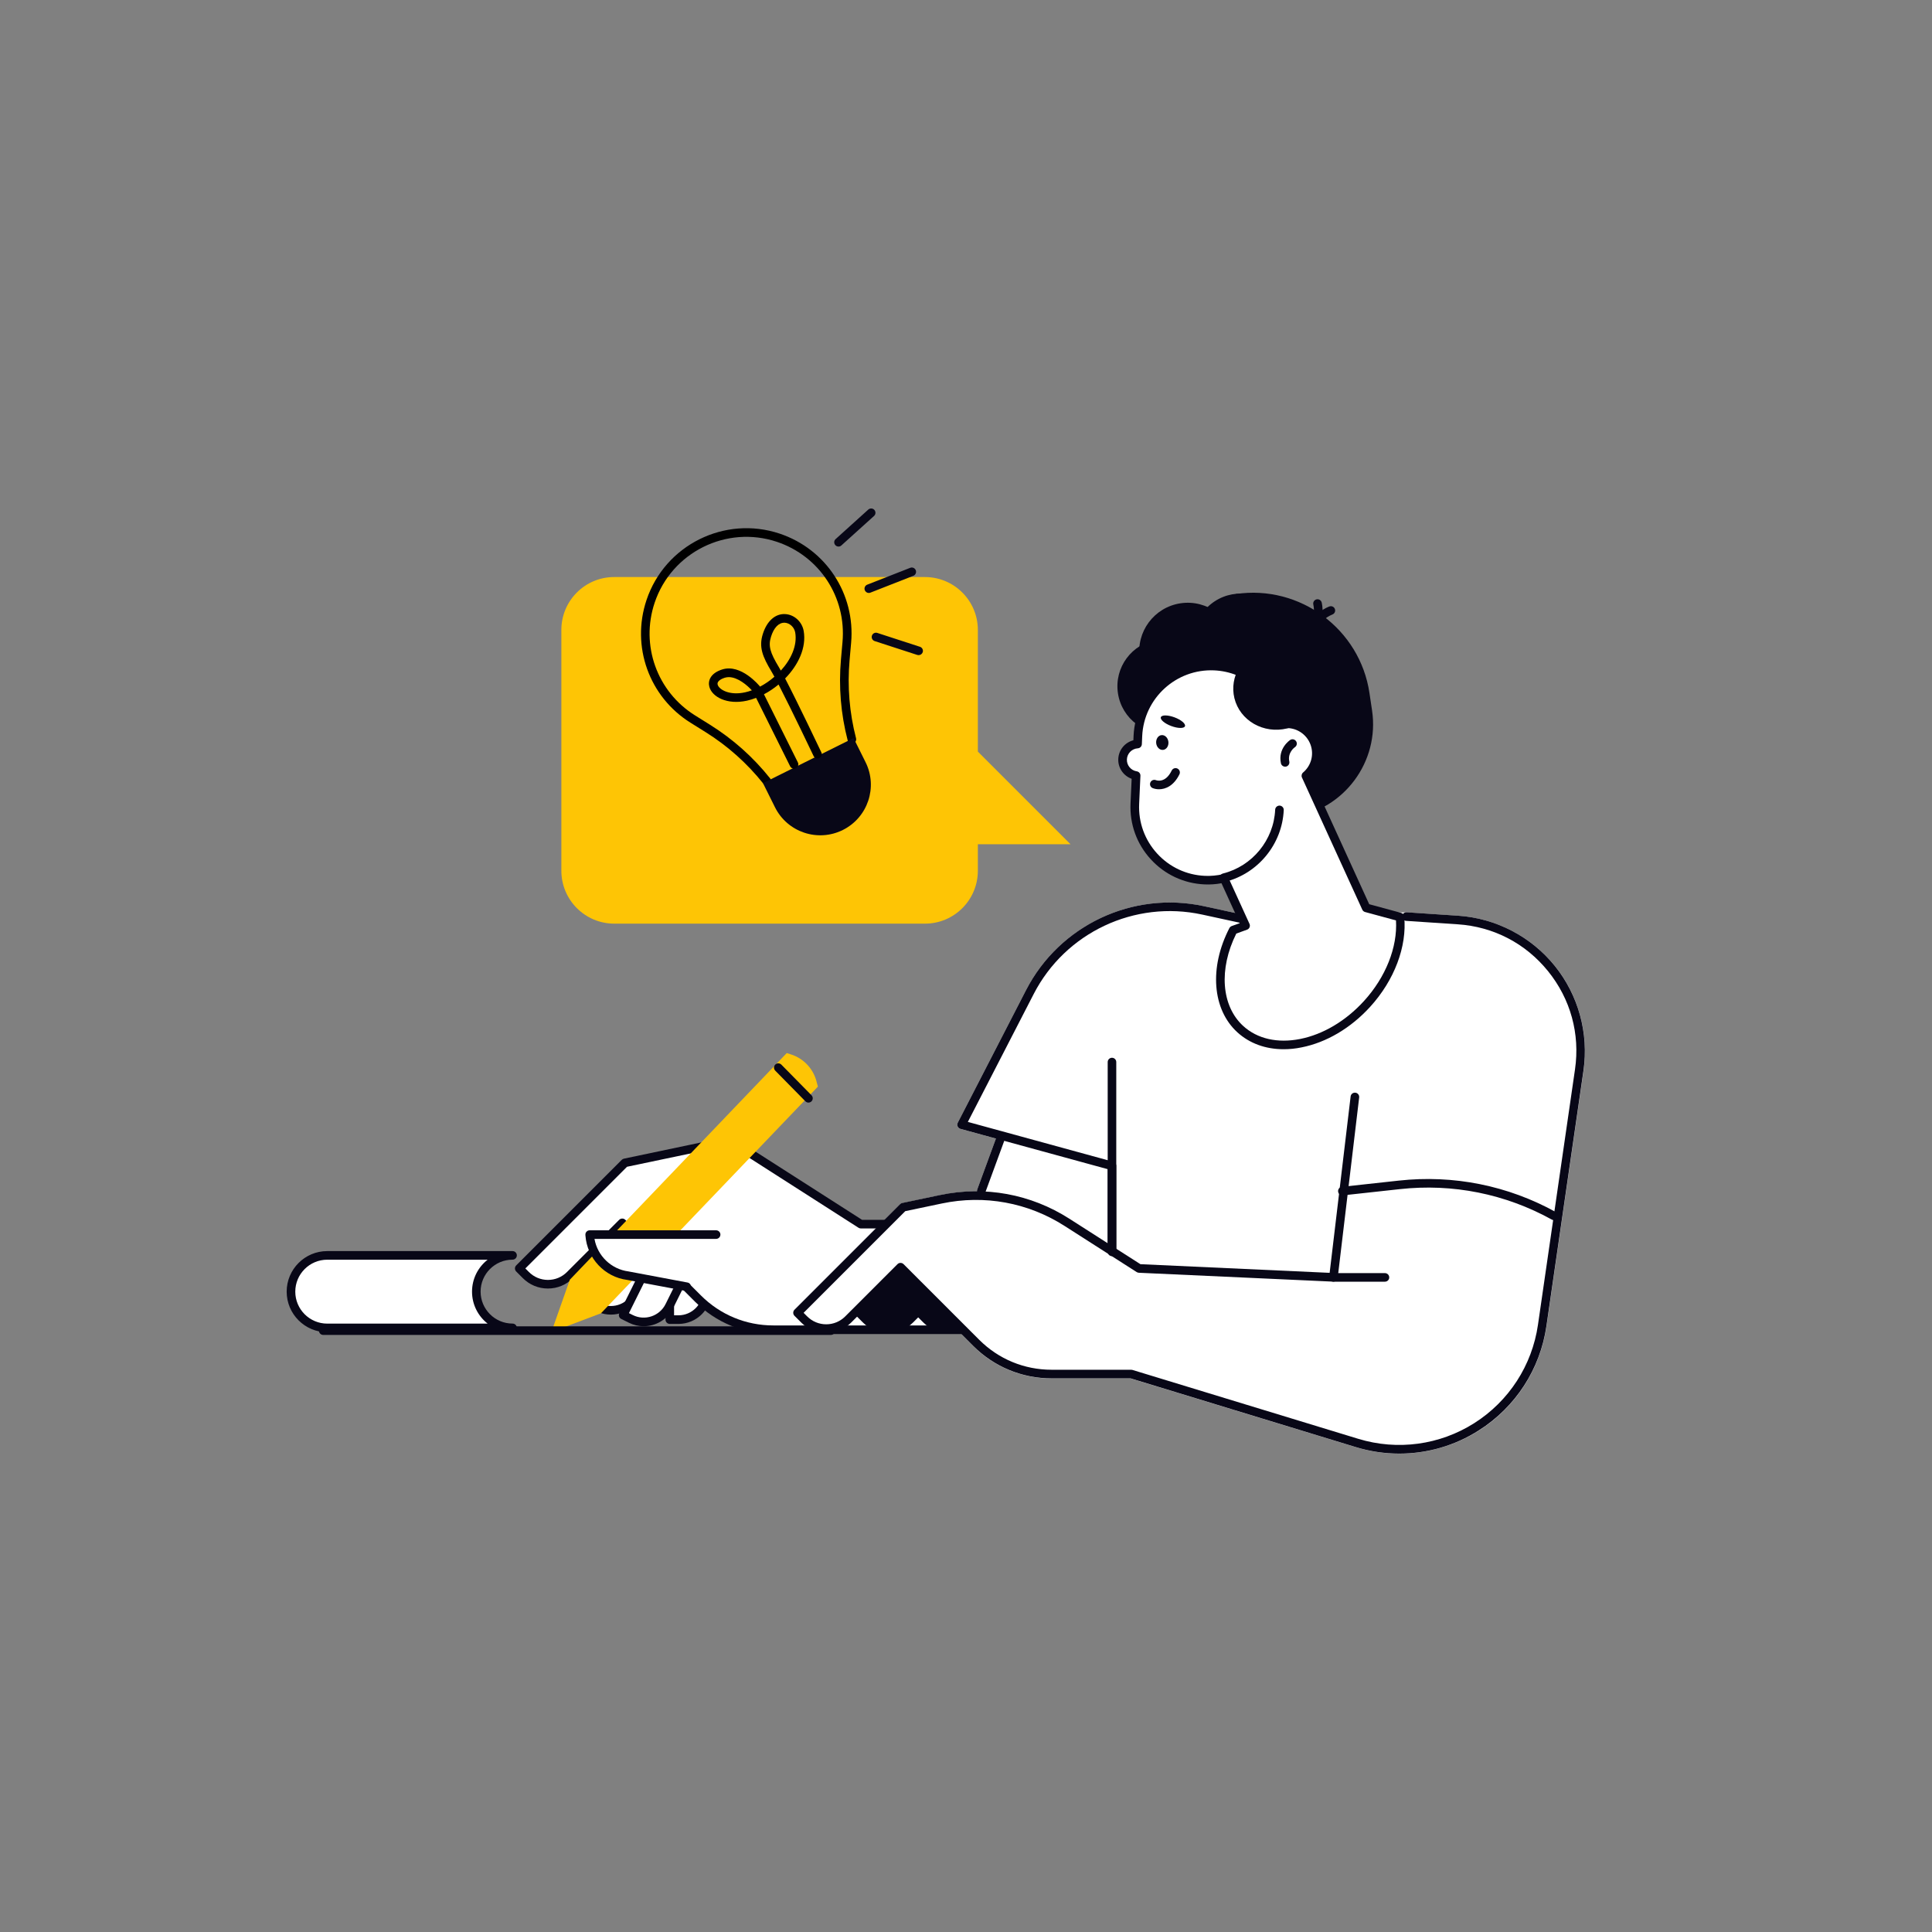<?xml version="1.0" encoding="utf-8"?>
<!-- Generator: Adobe Illustrator 27.0.0, SVG Export Plug-In . SVG Version: 6.00 Build 0)  -->
<svg version="1.1" id="Ebene_2" xmlns="http://www.w3.org/2000/svg" xmlns:xlink="http://www.w3.org/1999/xlink" x="0px" y="0px"
	 viewBox="0 0 500 500" style="enable-background:new 0 0 500 500;" xml:space="preserve">
<rect x="0" y="0" width="500" height="500" fill="#808080" stroke="none"/>
<style type="text/css">
	.st0{fill:#FFFFFF;}
	.st1{fill:#080717;}
	.st2{fill:#FEC505;}
</style>
<g>
	<path class="st0" d="M402.38,249.95c-6.13-7.58-15.23-12.3-24.96-12.95l-13.46-0.89l-40.39,1.02l-11.98-2.6
		c-18.47-4.01-37.4,4.92-46.05,21.72l-17.67,34.32c-0.15,0.3-0.16,0.65-0.03,0.96c0.13,0.31,0.4,0.54,0.72,0.63l9.18,2.51
		l-4.83,13.18c-0.06,0.16-0.07,0.33-0.05,0.49c-3.17-0.02-6.37,0.29-9.55,0.96l-9.81,2.06c-0.21,0.04-0.41,0.15-0.56,0.3
		l-27.33,27.33c-0.21,0.21-0.33,0.49-0.33,0.79c0,0.3,0.12,0.58,0.33,0.79l1.72,1.72c3.58,3.58,9.4,3.58,12.98,0l12.74-12.74
		l18.79,18.79c5.43,5.43,12.64,8.41,20.32,8.41h20.44l58.29,17.78c3.69,1.13,7.48,1.68,11.25,1.68c7.22,0,14.38-2.04,20.62-5.99
		c9.49-6.02,15.87-15.86,17.48-26.99l9.59-66.13C411.22,267.42,408.51,257.54,402.38,249.95z"/>
	<g>
		<g>
			<path class="st0" d="M173.34,318.57v22.94l2.24,0c4.11,0,7.43-3.33,7.43-7.43v-13.51L173.34,318.57z"/>
			<path class="st1" d="M175.58,342.63h-2.24c-0.61,0-1.11-0.5-1.11-1.11v-22.94c0-0.33,0.15-0.65,0.41-0.86
				c0.26-0.21,0.6-0.29,0.93-0.23l9.68,2c0.52,0.11,0.89,0.56,0.89,1.09v13.51C184.13,338.8,180.3,342.63,175.58,342.63z
				 M174.45,340.4h1.13c3.49,0,6.32-2.84,6.32-6.32v-12.61l-7.45-1.54V340.4z"/>
		</g>
		<g>
			<path class="st0" d="M220.75,344.14h-20.61c-7.32,0-14.35-2.91-19.53-8.09l-19.57-19.57l-13.53,13.53
				c-3.15,3.15-8.25,3.15-11.4,0l-1.72-1.72l27.33-27.33l27.33-5.74l33.74,21.59h31.64v27.33H220.75z"/>
			<path class="st1" d="M254.41,345.25h-54.27c-7.67,0-14.89-2.99-20.32-8.42l-18.79-18.79l-12.74,12.74
				c-1.73,1.73-4.04,2.69-6.49,2.69c-2.45,0-4.76-0.95-6.49-2.69l-1.72-1.72c-0.43-0.43-0.43-1.14,0-1.57l27.33-27.33
				c0.15-0.15,0.35-0.26,0.56-0.3l27.33-5.74c0.28-0.06,0.58,0,0.83,0.15l33.46,21.42h31.31c0.61,0,1.11,0.5,1.11,1.11v27.33
				C255.53,344.76,255.03,345.25,254.41,345.25z M161.04,315.36c0.3,0,0.58,0.12,0.79,0.33l19.57,19.57
				c5.01,5.01,11.66,7.76,18.74,7.76h53.16v-25.1h-30.52c-0.21,0-0.42-0.06-0.6-0.18l-33.35-21.35l-26.56,5.57l-26.31,26.31
				l0.93,0.93c1.31,1.31,3.06,2.04,4.92,2.04c1.86,0,3.6-0.72,4.92-2.04l13.53-13.53C160.46,315.48,160.75,315.36,161.04,315.36z"/>
		</g>
		<g>
			<path class="st0" d="M167.48,319.12l-16.22,16.22l1.59,1.59c2.9,2.9,7.61,2.9,10.51,0l9.55-9.55L167.48,319.12z"/>
			<path class="st1" d="M158.1,340.22c-2.19,0-4.38-0.83-6.04-2.5l-1.59-1.59c-0.43-0.43-0.43-1.14,0-1.57l16.22-16.22
				c0.24-0.24,0.56-0.36,0.9-0.32c0.33,0.03,0.63,0.22,0.82,0.49l5.43,8.25c0.29,0.44,0.23,1.03-0.14,1.4l-9.55,9.56
				C162.48,339.39,160.29,340.22,158.1,340.22z M152.83,335.35l0.8,0.8c2.46,2.46,6.48,2.46,8.94,0l8.91-8.91l-4.18-6.36
				L152.83,335.35z"/>
		</g>
		<g>
			<path class="st0" d="M171.48,319.79l-10.2,20.55l2.01,1c3.68,1.83,8.14,0.32,9.97-3.35l6.01-12.1L171.48,319.79z"/>
			<path class="st1" d="M166.58,343.23c-1.27,0-2.57-0.29-3.79-0.89l-2.01-1c-0.26-0.13-0.47-0.36-0.56-0.64
				c-0.09-0.28-0.07-0.59,0.06-0.85l10.2-20.55c0.15-0.3,0.42-0.52,0.75-0.59c0.33-0.07,0.67,0,0.93,0.21l7.78,6.09
				c0.42,0.33,0.55,0.9,0.31,1.37l-6.01,12.1C172.76,341.48,169.72,343.23,166.58,343.23z M162.77,339.84l1.01,0.5
				c3.12,1.55,6.92,0.27,8.47-2.85l5.6-11.29l-5.99-4.69L162.77,339.84z"/>
		</g>
		<g>
			<path class="st2" d="M203.61,272.53l-56.14,58.66l-4.77,13.54l12.83-4.85l56.14-58.66l-0.38-1.43c-0.88-3.28-3.36-5.88-6.59-6.91
				L203.61,272.53z"/>
			<g>
				<path class="st1" d="M209.23,285.35c-0.29,0-0.58-0.11-0.79-0.33l-7.81-7.94c-0.43-0.44-0.42-1.14,0.01-1.57
					c0.44-0.43,1.14-0.42,1.57,0.01l7.81,7.94c0.43,0.44,0.42,1.14-0.01,1.57C209.79,285.24,209.51,285.35,209.23,285.35z"/>
			</g>
		</g>
		<g>
			<path class="st0" d="M185.33,319.51h-32.72l0.01,0.17c0.39,5.4,4.52,9.77,9.89,10.46l15.21,2.86L185.33,319.51z"/>
			<path class="st1" d="M177.72,334.12c-0.07,0-0.14-0.01-0.21-0.02l-15.21-2.86c-5.8-0.74-10.37-5.58-10.79-11.48l-0.01-0.17
				c-0.02-0.31,0.08-0.61,0.3-0.84c0.21-0.23,0.51-0.35,0.81-0.35h32.72c0.61,0,1.11,0.5,1.11,1.11c0,0.61-0.5,1.11-1.11,1.11
				h-31.48c0.76,4.38,4.32,7.84,8.79,8.42l15.27,2.87c0.6,0.11,1,0.7,0.89,1.3C178.71,333.75,178.25,334.12,177.72,334.12z"/>
		</g>
	</g>
	<g>
		<path class="st0" d="M123.27,334.28c0-5.18,4.2-9.38,9.38-9.38H84.69c-5.18,0-9.38,4.2-9.38,9.38c0,5.18,4.2,9.38,9.38,9.38h47.96
			C127.47,343.67,123.27,339.47,123.27,334.28z"/>
		<path class="st1" d="M132.65,344.78H84.69c-5.79,0-10.5-4.71-10.5-10.5c0-5.79,4.71-10.5,10.5-10.5h47.96
			c0.62,0,1.11,0.5,1.11,1.11c0,0.61-0.5,1.11-1.11,1.11c-4.56,0-8.27,3.71-8.27,8.27c0,4.56,3.71,8.27,8.27,8.27
			c0.62,0,1.11,0.5,1.11,1.11C133.77,344.28,133.27,344.78,132.65,344.78z M84.69,326.01c-4.56,0-8.27,3.71-8.27,8.27
			c0,4.56,3.71,8.27,8.27,8.27h41.51c-2.46-1.92-4.04-4.92-4.04-8.27c0-3.36,1.58-6.35,4.04-8.27H84.69z"/>
	</g>
	<g>
		<path class="st1" d="M215.02,345.48H83.65c-0.61,0-1.11-0.5-1.11-1.11c0-0.61,0.5-1.11,1.11-1.11h131.38
			c0.62,0,1.11,0.5,1.11,1.11C216.14,344.98,215.64,345.48,215.02,345.48z"/>
	</g>
	<g>
		<g>
			<path class="st1" d="M235.51,341.48l13.45-13.45h-14.84l-11.73,11.73l1.72,1.72C227.25,344.63,232.36,344.63,235.51,341.48z"/>
			<path class="st1" d="M229.81,344.95c-2.45,0-4.76-0.95-6.49-2.69l-1.72-1.72c-0.43-0.43-0.43-1.14,0-1.57l11.73-11.73
				c0.21-0.21,0.49-0.33,0.79-0.33h14.84c0.45,0,0.86,0.27,1.03,0.69c0.17,0.42,0.08,0.89-0.24,1.21l-13.45,13.45l0,0
				C234.56,344,232.26,344.95,229.81,344.95z M223.96,339.76l0.93,0.93c1.31,1.31,3.06,2.04,4.92,2.04c1.86,0,3.6-0.72,4.92-2.04
				l11.55-11.55h-11.7L223.96,339.76z M235.51,341.48h0.01H235.51z"/>
		</g>
	</g>
	<g>
		<g>
			<path class="st1" d="M251.15,341.48l13.45-13.45h-14.84l-11.73,11.73l1.72,1.72C242.89,344.63,248,344.63,251.15,341.48z"/>
			<path class="st1" d="M245.45,344.95c-2.45,0-4.76-0.95-6.49-2.69l-1.72-1.72c-0.43-0.43-0.43-1.14,0-1.57l11.73-11.73
				c0.21-0.21,0.49-0.33,0.79-0.33h14.84c0.45,0,0.86,0.27,1.03,0.69c0.17,0.42,0.08,0.89-0.24,1.21l-13.45,13.45
				C250.2,344,247.9,344.95,245.45,344.95z M239.6,339.76l0.93,0.93c1.31,1.31,3.06,2.04,4.92,2.04c1.86,0,3.6-0.72,4.92-2.04l0,0
				l11.55-11.55h-11.7L239.6,339.76z"/>
		</g>
	</g>
	<g>
		<path class="st1" d="M287.78,325.03c-0.61,0-1.11-0.5-1.11-1.11v-21.34l-38.11-10.43c-0.32-0.09-0.59-0.32-0.72-0.63
			c-0.14-0.31-0.12-0.66,0.03-0.96l17.67-34.32c8.65-16.8,27.58-25.73,46.05-21.72l12.11,2.63c0.6,0.13,0.98,0.72,0.85,1.32
			c-0.13,0.6-0.72,0.98-1.32,0.85l-12.11-2.63c-17.48-3.8-35.41,4.65-43.6,20.56l-17.04,33.1l37.6,10.3
			c0.48,0.13,0.82,0.57,0.82,1.07v22.19C288.89,324.53,288.39,325.03,287.78,325.03z"/>
	</g>
	<g>
		<path class="st0" d="M363.98,237.22l13.36,0.89c19.77,1.32,34.23,19.19,31.39,38.8l-9.59,66.13
			c-3.29,22.67-26.01,37.08-47.92,30.4l-58.45-17.83h-20.61c-7.32,0-14.35-2.91-19.53-8.09l-19.57-19.57l-13.53,13.53
			c-3.15,3.15-8.25,3.15-11.4,0l-1.72-1.72l27.33-27.33l9.81-2.06c11.23-2.36,22.93-0.21,32.59,5.97l18.66,11.94l50.3,2.3
			l5.56-46.68L363.98,237.22z"/>
		<path class="st1" d="M362.14,376.19c-3.77,0-7.56-0.55-11.25-1.68l-58.29-17.79h-20.44c-7.67,0-14.89-2.99-20.32-8.42
			l-18.79-18.79l-12.74,12.74c-1.73,1.73-4.04,2.69-6.49,2.69c-2.45,0-4.76-0.95-6.49-2.69l-1.72-1.72c-0.43-0.43-0.43-1.14,0-1.57
			l27.33-27.33c0.15-0.15,0.35-0.26,0.56-0.3l9.81-2.06c11.58-2.43,23.45-0.26,33.42,6.12l18.41,11.78l48.97,2.24l5.43-45.65
			c0.07-0.61,0.62-1.04,1.24-0.97c0.61,0.07,1.05,0.63,0.97,1.24l-5.56,46.68c-0.07,0.58-0.6,0.99-1.16,0.98l-50.3-2.3
			c-0.19-0.01-0.38-0.07-0.55-0.17l-18.66-11.94c-9.47-6.06-20.75-8.13-31.76-5.82l-9.48,1.99l-26.31,26.31l0.93,0.93
			c1.31,1.31,3.06,2.04,4.92,2.04c1.86,0,3.6-0.72,4.92-2.04l13.53-13.53c0.43-0.43,1.14-0.43,1.57,0l19.57,19.57
			c5.01,5.01,11.66,7.76,18.74,7.76h20.61c0.11,0,0.22,0.02,0.32,0.05l58.45,17.83c10.13,3.09,21.08,1.61,30.02-4.07
			c8.95-5.68,14.95-14.94,16.47-25.43l9.59-66.13c1.33-9.17-1.15-18.19-6.98-25.4c-5.83-7.21-14.13-11.52-23.38-12.13l-13.36-0.89
			c-0.61-0.04-1.08-0.57-1.04-1.18c0.04-0.61,0.59-1.08,1.18-1.04l13.36,0.89c9.73,0.65,18.83,5.37,24.96,12.95
			c6.13,7.58,8.85,17.47,7.45,27.12l-9.59,66.13c-1.61,11.13-7.98,20.96-17.48,26.99C376.51,374.15,369.36,376.19,362.14,376.19z"/>
	</g>
	<g>
		<path class="st0" d="M287.78,274.85v49.12V274.85z"/>
		<path class="st1" d="M287.78,325.09c-0.61,0-1.11-0.5-1.11-1.11v-49.12c0-0.61,0.5-1.11,1.11-1.11c0.62,0,1.11,0.5,1.11,1.11
			v49.12C288.89,324.59,288.39,325.09,287.78,325.09z"/>
	</g>
	<g>
		<path class="st0" d="M259.05,294.31l-5.1,13.9L259.05,294.31z"/>
		<path class="st1" d="M253.95,309.33c-0.13,0-0.26-0.02-0.38-0.07c-0.58-0.21-0.87-0.85-0.66-1.43l5.1-13.9
			c0.21-0.58,0.85-0.87,1.43-0.66c0.58,0.21,0.87,0.85,0.66,1.43l-5.1,13.9C254.83,309.05,254.4,309.33,253.95,309.33z"/>
	</g>
	<g>
		<path class="st1" d="M358.42,331.7h-13.34c-0.61,0-1.11-0.5-1.11-1.11c0-0.61,0.5-1.11,1.11-1.11h13.34c0.61,0,1.11,0.5,1.11,1.11
			C359.54,331.2,359.04,331.7,358.42,331.7z"/>
	</g>
	<g>
		<path class="st1" d="M323.16,213.19l11.49-1.71c13.21-1.97,22.41-14.39,20.44-27.6l-0.68-4.55c-2.46-16.54-18.02-28.06-34.56-25.6
			l-0.58,4.74c-10.37,1.54-17.59,11.29-16.05,21.66l3.06,20.57C307.5,208.77,315.09,214.39,323.16,213.19z"/>
		
			<ellipse transform="matrix(0.91 -0.415 0.415 0.91 -48.049 151.853)" class="st1" cx="325.18" cy="186.42" rx="27.27" ry="25.61"/>
		<path class="st1" d="M320.92,236.4c6.59-5.04,10.49-13.27,9.61-22.13l-0.82-8.15l-21.63,2.14L320.92,236.4z"/>
		<path class="st1" d="M332.96,186.93c-2-8.51-9.04-15.32-17.42-16.1h0c-5.22-0.49-9.92,1.47-13.21,4.98
			c2.27-0.78,8.75-2.59,11.77,0.87C317.79,180.91,322.24,190.17,332.96,186.93z"/>
		<path class="st1" d="M289.32,179.4c0.99,6.66,7.2,11.26,13.86,10.26c6.66-0.99,11.26-7.2,10.26-13.86
			c-0.99-6.66-7.2-11.26-13.86-10.26C292.92,166.54,288.32,172.74,289.32,179.4z"/>
		<path class="st1" d="M325.22,156.74c13.29-0.29,25.07,9.11,27.54,22.41c-2.65,2.39-6.06,4.07-9.92,4.65
			c-10.03,1.49-19.31-5.03-20.74-14.57C321.43,164.69,322.66,160.28,325.22,156.74z"/>
		
			<ellipse transform="matrix(0.836 -0.549 0.549 0.836 -38.381 203.361)" class="st1" cx="321" cy="165.89" rx="12.19" ry="12.19"/>
		<path class="st1" d="M294.97,170.38c1.02,6.85,7.4,11.58,14.25,10.56c6.85-1.02,11.58-7.4,10.56-14.25
			c-1.02-6.85-7.4-11.58-14.25-10.56C298.68,157.15,293.95,163.53,294.97,170.38z"/>
		<g>
			<path class="st1" d="M339.62,164.62c-0.05,0-0.09,0-0.14-0.01c-0.61-0.08-1.04-0.63-0.97-1.24c0.57-4.59,5.34-6.35,5.54-6.42
				c0.57-0.21,1.22,0.09,1.42,0.67c0.21,0.58-0.09,1.21-0.67,1.42c-0.07,0.03-3.69,1.4-4.09,4.6
				C340.66,164.2,340.18,164.62,339.62,164.62z"/>
		</g>
		<g>
			<path class="st1" d="M339.09,164.39c-0.31,0-0.62-0.13-0.84-0.38c-0.4-0.46-0.36-1.17,0.11-1.57c2.44-2.13,1.54-5.93,1.53-5.97
				c-0.15-0.59,0.21-1.2,0.81-1.35c0.59-0.15,1.2,0.21,1.35,0.8c0.05,0.21,1.26,5.15-2.22,8.19
				C339.61,164.3,339.35,164.39,339.09,164.39z"/>
		</g>
		<g>
			<path class="st0" d="M319.16,240.71l3.2-1.15l-5.59-12.24c-1.6,0.36-3.27,0.53-4.99,0.46c-10.45-0.47-18.55-9.32-18.08-19.78
				l0.33-7.29c-2.04-0.32-3.58-2.1-3.5-4.22l0,0c0.08-2.14,1.78-3.82,3.87-3.95l0.09-2.09c0.47-10.45,9.32-18.55,19.78-18.08l0,0
				c8.82,0.4,15.96,6.76,17.69,15.01c3.55-0.5,7.07,1.56,8.28,5.07c1.06,3.06,0.04,6.34-2.29,8.31l15.61,34.19l8.75,2.38
				c0.69,7.16-2.25,15.61-8.55,22.51c-10.01,10.97-24.69,13.87-32.78,6.49C314.65,260.56,314.25,250.2,319.16,240.71z"/>
			<path class="st1" d="M332.2,271.54c-4.66,0-8.81-1.5-11.97-4.38c-6.5-5.93-7.33-16.77-2.07-26.96c0.13-0.25,0.35-0.44,0.61-0.54
				l2.07-0.74l-4.72-10.34c-1.48,0.27-2.95,0.37-4.4,0.3c-5.35-0.24-10.29-2.55-13.91-6.51c-3.62-3.95-5.47-9.08-5.23-14.43
				l0.29-6.39c-2.11-0.76-3.55-2.81-3.46-5.11c0.09-2.35,1.7-4.29,3.91-4.86l0.05-1.19c0.5-11.05,9.85-19.63,20.94-19.14
				c8.82,0.4,16.29,6.49,18.51,14.94c3.71-0.1,7.22,2.27,8.47,5.89c1.09,3.16,0.3,6.58-2,8.94l15.06,32.99l8.25,2.24
				c0.45,0.12,0.77,0.51,0.81,0.97c0.75,7.75-2.55,16.48-8.84,23.37c-5,5.48-11.29,9.2-17.72,10.47
				C335.27,271.39,333.71,271.54,332.2,271.54z M319.95,241.61c-4.58,9.17-3.88,18.73,1.79,23.91c3.65,3.33,8.87,4.52,14.71,3.37
				c5.96-1.18,11.82-4.66,16.51-9.79c5.66-6.2,8.74-13.95,8.32-20.9l-8-2.17c-0.32-0.09-0.58-0.31-0.72-0.61l-15.61-34.19
				c-0.21-0.45-0.09-0.99,0.29-1.31c2.07-1.75,2.84-4.54,1.96-7.1c-1.02-2.95-4-4.77-7.08-4.33c-0.58,0.08-1.12-0.3-1.25-0.87
				c-1.67-7.96-8.52-13.77-16.65-14.13c-9.81-0.43-18.18,7.19-18.62,17.02l-0.09,2.09c-0.03,0.57-0.47,1.02-1.04,1.06
				c-1.55,0.1-2.77,1.34-2.83,2.88c-0.06,1.52,1.04,2.85,2.56,3.08c0.56,0.09,0.97,0.58,0.94,1.15l-0.33,7.29
				c-0.21,4.76,1.44,9.32,4.65,12.83c3.21,3.52,7.61,5.57,12.36,5.78c1.53,0.07,3.11-0.08,4.7-0.43c0.52-0.11,1.04,0.15,1.26,0.62
				l5.59,12.24c0.13,0.28,0.13,0.61,0.01,0.89c-0.12,0.29-0.36,0.51-0.65,0.61L319.95,241.61z"/>
		</g>
		<g>
			<path class="st1" d="M332.59,198.41c-0.52,0-0.98-0.36-1.09-0.88c-0.81-3.85,2.26-5.93,2.39-6.02c0.51-0.34,1.2-0.2,1.54,0.32
				c0.34,0.51,0.2,1.2-0.31,1.54c-0.08,0.05-1.94,1.36-1.45,3.71c0.13,0.6-0.26,1.19-0.86,1.32
				C332.75,198.4,332.67,198.41,332.59,198.41z"/>
		</g>
		<g>
			<path class="st1" d="M299.95,204.26c-0.65,0-1.22-0.13-1.64-0.3c-0.57-0.23-0.84-0.89-0.6-1.45c0.23-0.56,0.88-0.83,1.44-0.61
				c0.26,0.1,2.48,0.82,4.08-2.48c0.27-0.55,0.93-0.79,1.49-0.52c0.55,0.27,0.79,0.93,0.52,1.49
				C303.75,203.42,301.6,204.26,299.95,204.26z"/>
		</g>
		<path class="st1" d="M299.22,192.34c0.12,1.06,0.92,1.83,1.8,1.73c0.87-0.1,1.48-1.03,1.36-2.09c-0.12-1.06-0.92-1.83-1.8-1.73
			C299.72,190.35,299.11,191.28,299.22,192.34z"/>
		<path class="st1" d="M300.43,185.61c-0.23,0.62,0.98,1.65,2.7,2.29c1.72,0.64,3.31,0.66,3.54,0.04c0.23-0.62-0.98-1.65-2.7-2.29
			C302.25,185.01,300.66,184.99,300.43,185.61z"/>
		<path class="st1" d="M320.67,172.77c8.21-0.94,16.04,4.2,18.33,12.29c-1.5,1.63-3.51,2.87-5.87,3.45c-6.12,1.5-12.24-2-13.67-7.83
			C318.79,177.91,319.3,175.11,320.67,172.77z"/>
		<g>
			<path class="st1" d="M316.77,228.25c-0.5,0-0.95-0.34-1.08-0.84c-0.15-0.6,0.22-1.2,0.81-1.35c7.6-1.89,13.16-8.68,13.51-16.51
				c0.03-0.61,0.55-1.08,1.16-1.06c0.61,0.03,1.09,0.55,1.06,1.16c-0.4,8.81-6.65,16.45-15.2,18.57
				C316.95,228.24,316.86,228.25,316.77,228.25z"/>
		</g>
	</g>
	<g>
		<path class="st1" d="M402.17,315.78c-0.18,0-0.37-0.04-0.54-0.14c-12.06-6.67-25.68-9.4-39.38-7.89l-14.72,1.61
			c-0.62,0.06-1.16-0.37-1.23-0.98c-0.07-0.61,0.37-1.16,0.98-1.23l14.72-1.61c14.16-1.55,28.23,1.27,40.69,8.16
			c0.54,0.3,0.73,0.97,0.44,1.51C402.95,315.57,402.57,315.78,402.17,315.78z"/>
	</g>
	<path class="st2" d="M145.28,163.03v62.31c0,7.57,6.14,13.7,13.7,13.7h80.39c7.57,0,13.7-6.14,13.7-13.7v-6.85h23.98l-23.98-23.98
		v-31.47c0-7.57-6.14-13.7-13.7-13.7h-80.39C151.41,149.32,145.28,155.46,145.28,163.03z"/>
	<g>
		<g>
			<path d="M198.44,203.25c-0.33,0-0.65-0.14-0.87-0.42c-4.22-5.29-9.26-9.8-15-13.38l-3.86-2.41
				c-10.73-6.7-15.41-19.76-11.39-31.76c4.77-14.24,20.25-21.94,34.48-17.17c11.99,4.02,19.59,15.63,18.47,28.23l-0.4,4.53
				c-0.6,6.79-0.04,13.58,1.67,20.18c0.15,0.59-0.2,1.2-0.8,1.36c-0.59,0.15-1.2-0.2-1.36-0.8c-1.78-6.84-2.36-13.89-1.74-20.93
				l0.4-4.53c1.03-11.57-5.95-22.23-16.96-25.92c-13.07-4.38-27.28,2.69-31.66,15.76c-3.69,11.01,0.61,23.01,10.46,29.16l3.86,2.41
				c5.95,3.72,11.19,8.39,15.56,13.88c0.38,0.48,0.3,1.18-0.18,1.56C198.92,203.17,198.68,203.25,198.44,203.25z"/>
		</g>
		<path class="st1" d="M218.12,214.8L218.12,214.8c-6.47,3.22-14.34,0.59-17.56-5.89l-3.1-6.23l23.44-11.67l3.1,6.23
			C227.23,203.71,224.59,211.58,218.12,214.8z"/>
		<g>
			<path d="M205.49,198.94c-0.41,0-0.8-0.23-1-0.62l-8.81-17.71c-0.78,0.3-1.57,0.54-2.35,0.72c-5.13,1.14-9.05-0.96-9.75-3.58
				c-0.41-1.54,0.25-3.53,3.35-4.5c4.84-1.51,9.52,4.13,9.71,4.37c0.02,0.03,0.04,0.05,0.06,0.08c1.31-0.69,2.57-1.56,3.72-2.56
				c-0.28-0.53-0.53-0.97-0.73-1.3c-2.37-3.93-3.32-6.39-2.29-9.71c1.06-3.42,3.25-5.37,5.86-5.2c2.32,0.15,4.31,1.98,4.73,4.35
				c0.76,4.34-1.41,8.85-4.8,12.31c3.28,6.29,9.09,18.51,9.38,19.13c0.26,0.56,0.03,1.22-0.53,1.48c-0.55,0.26-1.22,0.03-1.48-0.53
				c-0.07-0.15-5.75-12.08-9.07-18.52c-1.18,0.98-2.46,1.84-3.78,2.53l8.78,17.64c0.27,0.55,0.05,1.22-0.5,1.49
				C205.83,198.91,205.66,198.94,205.49,198.94z M188.61,175.24c-0.34,0-0.68,0.05-1.02,0.15c-0.51,0.16-2.14,0.75-1.86,1.8
				c0.32,1.21,2.97,2.9,7.11,1.98c0.58-0.13,1.16-0.3,1.74-0.51C193.42,177.38,190.94,175.24,188.61,175.24z M202.96,161.16
				c-1.46,0-2.71,1.32-3.43,3.65c-0.72,2.32-0.28,4.02,2.07,7.9c0.14,0.23,0.3,0.51,0.48,0.84c2.66-2.91,4.3-6.51,3.72-9.87
				c-0.24-1.35-1.39-2.43-2.67-2.52C203.07,161.16,203.02,161.16,202.96,161.16z"/>
		</g>
	</g>
	<g>
		<path class="st1" d="M224.85,153.46c-0.44,0-0.86-0.27-1.04-0.71c-0.22-0.57,0.06-1.22,0.63-1.44l11.12-4.36
			c0.57-0.23,1.22,0.06,1.44,0.63c0.22,0.57-0.06,1.22-0.63,1.44l-11.12,4.36C225.13,153.43,224.99,153.46,224.85,153.46z"/>
	</g>
	<g>
		<path class="st1" d="M217.01,141.45c-0.3,0-0.61-0.12-0.83-0.37c-0.41-0.46-0.38-1.16,0.08-1.57l8.45-7.63
			c0.46-0.41,1.16-0.38,1.57,0.08c0.41,0.46,0.38,1.16-0.08,1.57l-8.45,7.63C217.54,141.36,217.28,141.45,217.01,141.45z"/>
	</g>
	<g>
		<path class="st1" d="M237.74,169.55c-0.11,0-0.23-0.02-0.34-0.05l-11.04-3.59c-0.58-0.19-0.9-0.82-0.71-1.4
			c0.19-0.58,0.81-0.9,1.4-0.71l11.04,3.59c0.58,0.19,0.9,0.82,0.71,1.4C238.64,169.25,238.21,169.55,237.74,169.55z"/>
	</g>
</g>
</svg>
